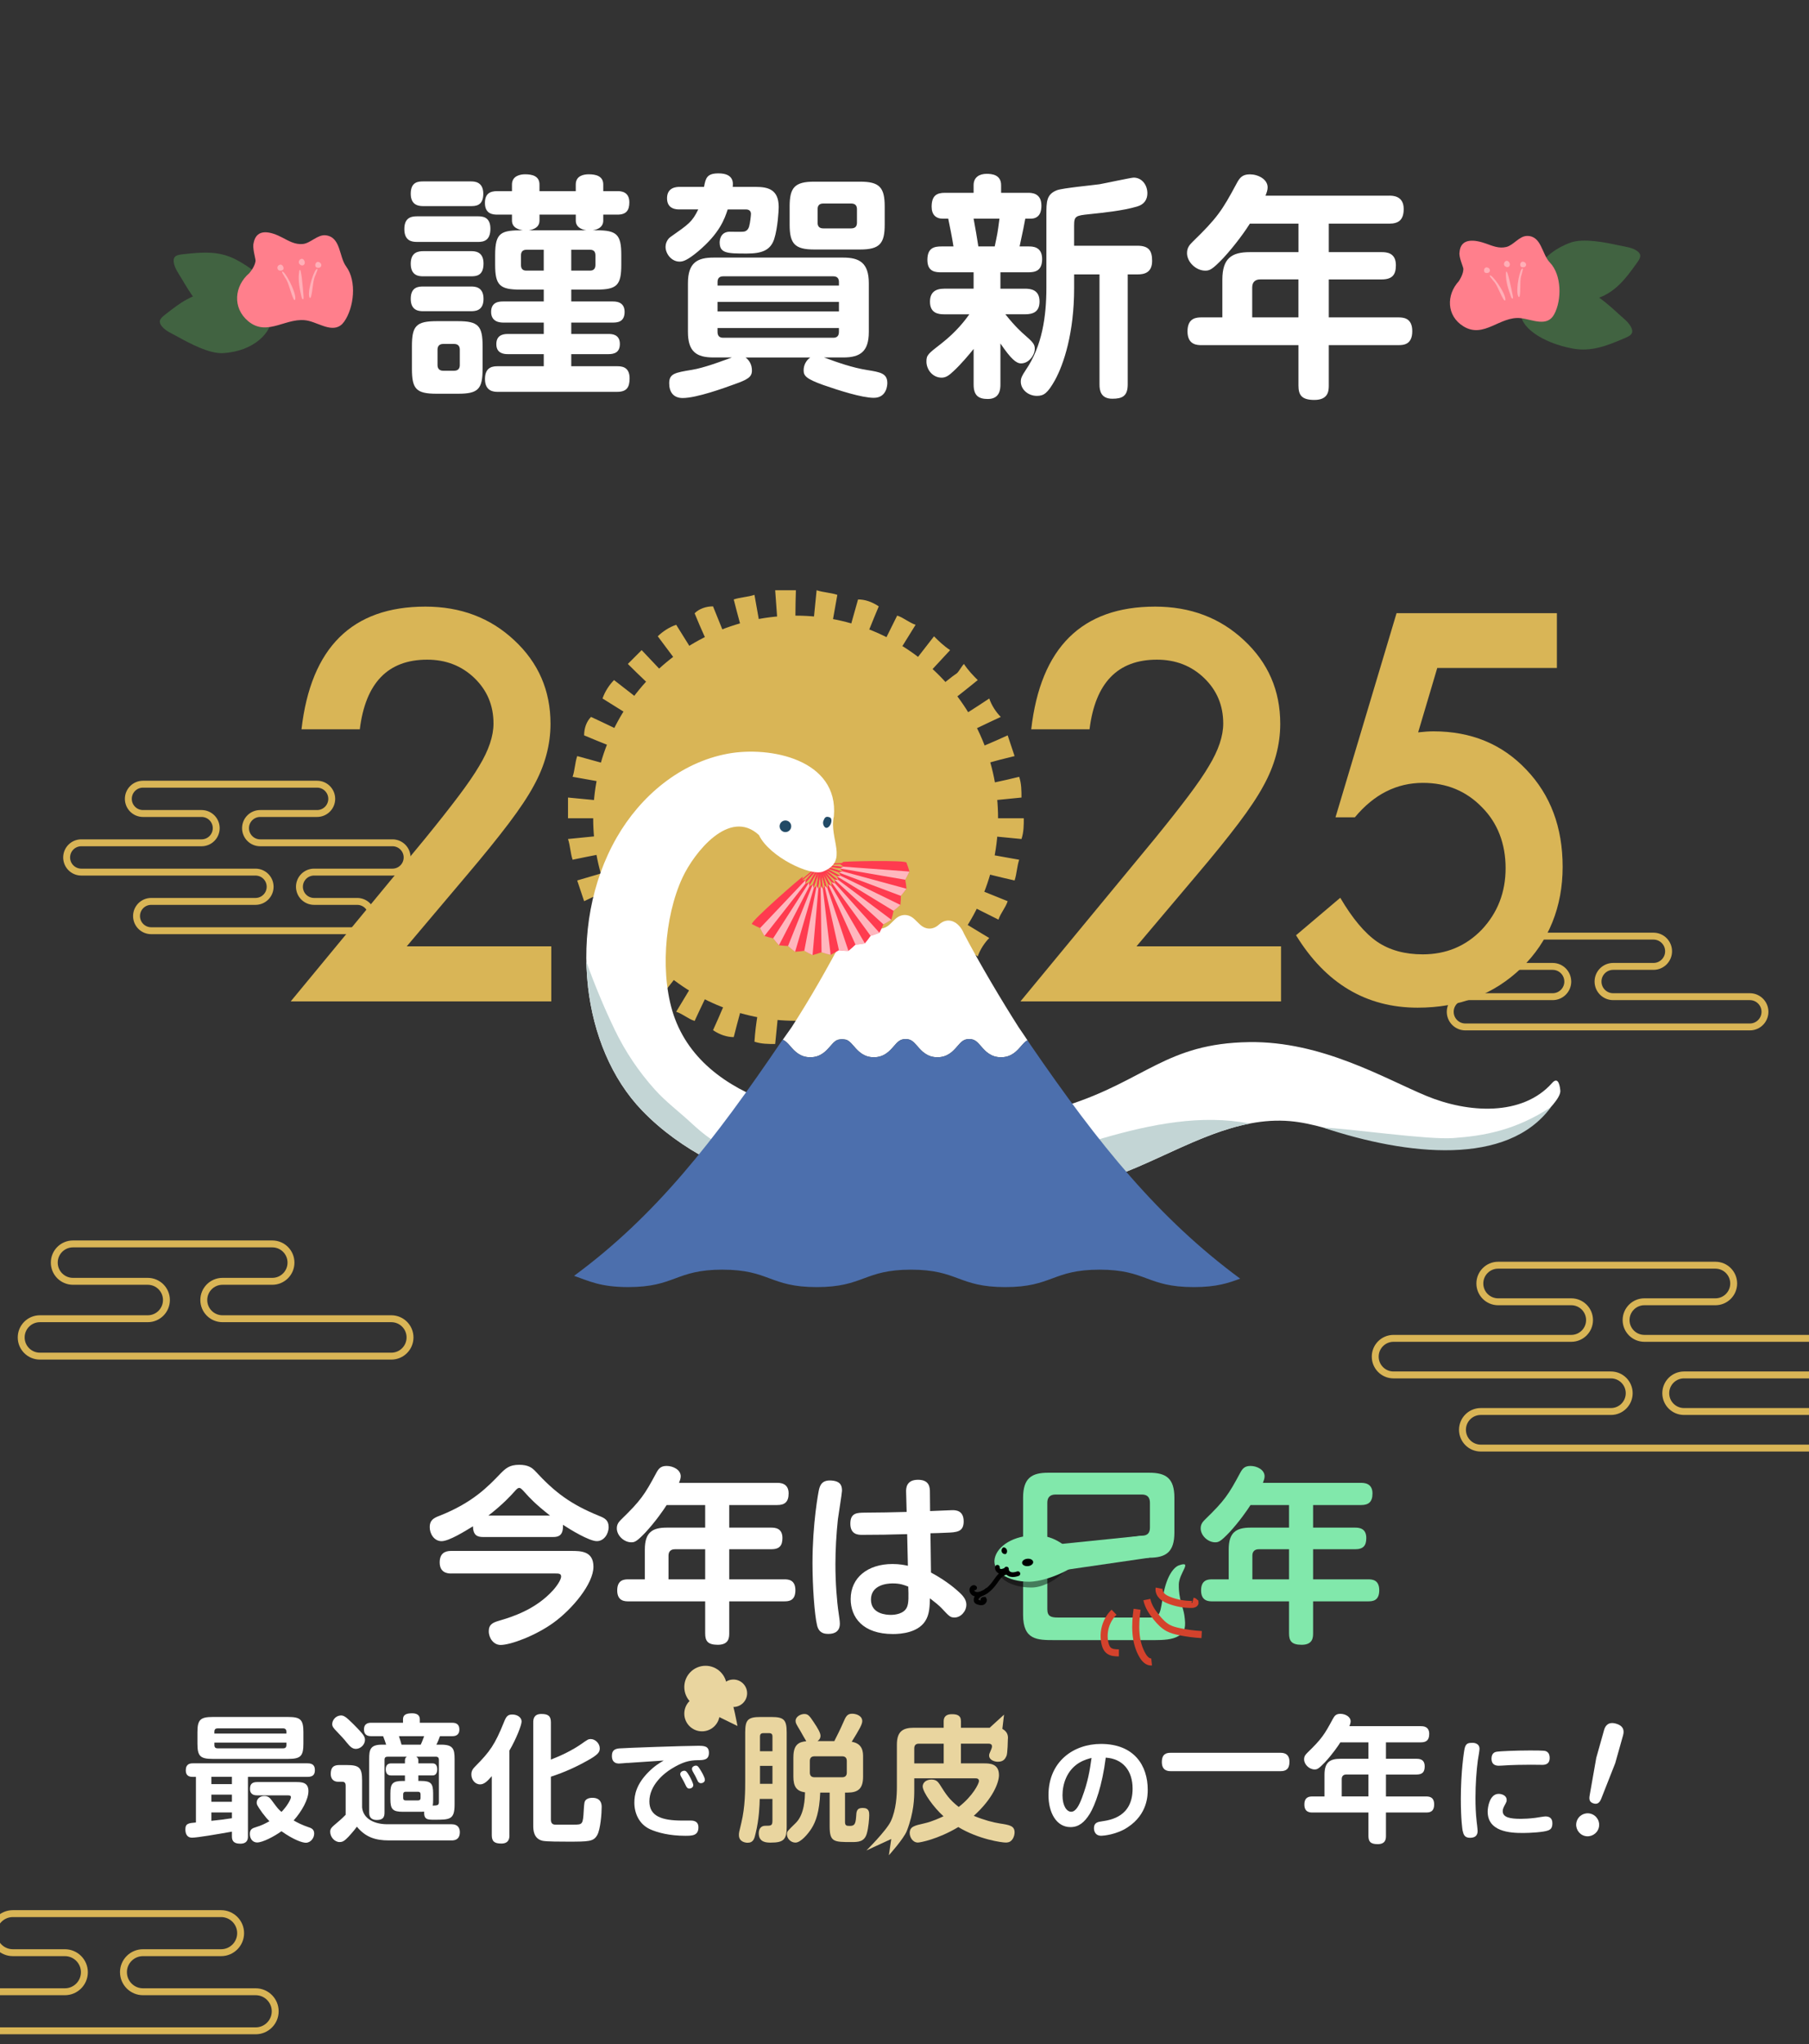 <?xml version="1.0" encoding="UTF-8"?>
<svg id="_レイヤー_1" data-name="レイヤー 1" xmlns="http://www.w3.org/2000/svg" viewBox="0 0 785.86 887.44">
  <rect x="0" y="0" width="785.86" height="887.44" fill="#333333" stroke="none"/>
  <defs>
    <style>
      .cls-1 {
        fill: #ff7f8c;
      }

      .cls-2, .cls-3 {
        stroke: #000;
        stroke-linecap: round;
        stroke-width: 2.05px;
      }

      .cls-2, .cls-3, .cls-4, .cls-5 {
        fill: none;
      }

      .cls-2, .cls-5 {
        stroke-miterlimit: 10;
      }

      .cls-6 {
        opacity: .63;
      }

      .cls-6, .cls-7 {
        fill: #fff;
      }

      .cls-3, .cls-4 {
        stroke-linejoin: round;
      }

      .cls-4 {
        stroke: #d9b556;
        stroke-width: 3px;
      }

      .cls-5 {
        stroke: #d4422c;
        stroke-width: 3.07px;
      }

      .cls-8 {
        fill: #ffafb7;
      }

      .cls-9 {
        fill: #4c6fad;
      }

      .cls-10 {
        fill: #214a66;
      }

      .cls-11 {
        fill: #81e8ab;
      }

      .cls-12 {
        opacity: .47;
      }

      .cls-13 {
        fill: #ff3b4f;
      }

      .cls-14 {
        fill: #d9b556;
      }

      .cls-15 {
        fill: #d9b556;
      }

      .cls-16 {
        fill: #c3d5d5;
      }

      .cls-17 {
        fill: #e9d59f;
      }

      .cls-18 {
        fill: #416341;
      }
    </style>
  </defs>
  <g>
    <path class="cls-7" d="M181.21,105.03c-1.96,0-5.56-.21-5.56-5.56,0-4.84,2.78-5.56,5.56-5.56h26.37c1.85,0,5.46.1,5.46,5.36s-2.99,5.77-5.46,5.77h-26.37ZM183.99,89.48c-1.54,0-5.56,0-5.56-5.36s3.5-5.36,5.56-5.36h20.5c1.44,0,5.46,0,5.46,5.36s-3.5,5.36-5.46,5.36h-20.5ZM183.99,119.96c-1.65,0-5.56,0-5.56-5.46,0-5.05,3.3-5.46,5.56-5.46h20.6c1.54,0,5.46,0,5.46,5.36s-3.19,5.56-5.46,5.56h-20.6ZM183.99,135.11c-1.65,0-5.56,0-5.56-5.36s3.61-5.36,5.56-5.36h20.6c1.54,0,5.46,0,5.46,5.36s-3.81,5.36-5.67,5.36h-20.39ZM209.64,160.13c0,8.75-1.85,10.81-10.61,10.81h-9.37c-8.86,0-10.71-2.06-10.71-10.81v-9.89c0-8.75,1.85-10.81,10.82-10.81h9.17c8.75,0,10.71,1.96,10.71,10.81v9.89ZM199.75,151.79c0-1.44-.72-2.47-2.47-2.47h-4.74c-1.54,0-2.47.82-2.47,2.47v6.7c0,1.54.82,2.47,2.47,2.47h4.74c1.85,0,2.47-1.13,2.47-2.47v-6.7ZM222.41,93.18h-6.39c-1.96,0-5.36-.31-5.36-5.05,0-4.02,2.16-5.15,5.36-5.15h6.39v-2.88c0-3.81,3.71-4.43,5.67-4.43,3.09,0,6.28.72,6.28,4.43v2.88h15.76v-2.88c0-3.91,3.6-4.43,5.67-4.43,2.99,0,6.28.72,6.28,4.43v2.88h6.18c1.34,0,5.15.1,5.15,4.84,0,3.4-1.24,5.36-5.15,5.36h-6.18v2.58c0,3.5-3.71,4.12-4.63,4.22h1.75c8.75,0,10.71,1.85,10.71,10.71v4.22c0,8.86-1.85,10.82-10.71,10.82h-11.02v5.15h17.92c1.34,0,5.25,0,5.25,4.53s-3.3,4.64-5.25,4.64h-17.92v4.94h16.17c1.44,0,4.94.1,4.94,4.33,0,3.6-2.27,4.43-4.94,4.43h-16.17v5.25h19.88c1.85,0,5.46.1,5.46,5.25,0,4.02-1.34,5.87-5.46,5.87h-51.81c-1.54,0-5.56-.1-5.56-5.56s3.71-5.56,5.56-5.56h19.98v-5.25h-15.66c-1.85,0-4.94-.41-4.94-4.33,0-3.4,2.16-4.43,4.94-4.43h15.66v-4.94h-17.51c-1.24,0-5.36-.1-5.36-4.64s3.81-4.53,5.36-4.53h17.51v-5.15h-10.3c-8.86,0-10.82-1.96-10.82-10.82v-4.22c0-9.89,2.68-10.71,12.05-10.71-1.24-.21-4.74-.82-4.74-4.22v-2.58ZM236.21,117.49v-9.06h-7.52c-1.75,0-2.37,1.03-2.37,2.47v4.12c0,1.55.62,2.47,2.37,2.47h7.52ZM234.36,95.76c0,3.09-2.78,3.91-4.63,4.22h25.03c-.82-.1-4.63-.72-4.63-4.22v-2.58h-15.76v2.58ZM248.16,117.49h8.14c1.75,0,2.37-1.03,2.37-2.47v-4.12c0-1.54-.62-2.47-2.37-2.47h-8.14v9.06Z"/>
    <path class="cls-7" d="M295.23,90.92c-1.24,0-5.46,0-5.46-4.84s4.22-4.94,5.46-4.94h10.61c.72-3.71,1.13-5.87,6.28-5.87,6.69,0,6.39,4.12,6.18,5.87h9.99c5.25,0,9.99,1.03,9.99,8.75,0,1.54-.41,9.06-1.96,13.91-1.65,4.94-5.46,6.28-11.95,6.28-8.45,0-11.74-.1-11.74-4.84,0-.31,0-4.64,4.43-4.64.93,0,4.84.1,5.56,0,.72,0,2.16-.21,2.78-2.16.52-1.75.82-5.05.82-5.56,0-1.13-.62-1.96-2.27-1.96h-7.83c-1.34,4.12-3.5,10.4-12.98,18.33-4.74,3.91-6.49,4.33-7.93,4.33-3.5,0-6.08-3.4-6.08-6.39,0-2.47,1.65-4.02,2.16-4.33,7.93-5.56,9.37-6.49,12.05-11.95h-8.14ZM323.87,155.19c1.85,1.34,2.78,3.4,2.78,5.67,0,2.78-1.75,3.91-7.62,5.97-4.22,1.54-16.38,5.97-22.45,5.97-4.02,0-5.87-2.58-5.87-6.39,0-4.22,2.47-4.63,9.99-5.87,4.94-.82,12.15-3.5,12.98-3.81,1.03-.31,3.5-1.24,4.22-1.54h-7.93c-7.52,0-11.12-2.58-11.12-11.12v-21.12c0-8.96,4.12-11.12,11.12-11.12h56.34c6.9,0,11.12,2.16,11.12,11.12v21.12c0,8.55-3.71,11.12-11.12,11.12h-8.34c5.87,2.16,12.26,4.43,18.75,5.46,5.77.93,8.75,1.44,8.75,5.67,0,.31,0,6.39-5.87,6.39-5.25,0-15.45-3.3-21.94-5.56-7.52-2.68-8.55-4.02-8.55-6.39,0-.52,0-3.5,2.88-5.56h-28.12ZM311.71,123.98h52.74v-1.55c0-1.54-.72-2.47-2.47-2.47h-47.79c-1.75,0-2.47.93-2.47,2.47v1.55ZM364.45,131.09h-52.74v4.12h52.74v-4.12ZM311.71,142.42v1.65c0,1.65.72,2.57,2.47,2.57h47.79c1.75,0,2.47-.93,2.47-2.57v-1.65h-52.74ZM384.33,97.51c0,8.24-2.16,10.81-10.71,10.81h-19.88c-8.45,0-10.71-2.47-10.71-10.81v-7.83c0-8.24,2.16-10.81,10.71-10.81h19.88c8.45,0,10.71,2.47,10.71,10.81v7.83ZM372.28,90.82c0-1.75-.93-2.47-2.58-2.47h-12.05c-1.75,0-2.47.93-2.47,2.47v5.87c0,1.55.72,2.47,2.47,2.47h12.05c1.65,0,2.58-.72,2.58-2.47v-5.87Z"/>
    <path class="cls-7" d="M446.85,106.99c1.65,0,5.87,0,5.87,5.46s-3.4,5.77-6.28,5.77h-11.84v7.11h10.71c2.57,0,6.28.52,6.28,5.56,0,4.33-2.57,5.56-6.28,5.56h-8.55c4.12,5.25,7.52,8.24,8.14,8.75,3.6,3.19,4.63,4.12,4.63,6.18,0,2.68-2.47,6.39-5.97,6.39-2.06,0-4.33-1.85-8.96-8.65v17.82c0,1.75-.1,6.28-5.46,6.28-3.91,0-6.18-1.34-6.18-6.28v-15.45c-1.96,2.47-5.56,6.69-8.55,9.48-2.16,2.06-3.5,2.99-5.36,2.99-3.81,0-6.59-3.4-6.59-7,0-2.78.62-3.3,6.49-7.83,6.59-5.15,10.3-10.09,12.15-12.67h-10.92c-2.47,0-6.18-.41-6.18-5.46,0-4.02,2.27-5.67,6.18-5.67h12.77v-7.11h-13.8c-2.47,0-6.28,0-6.28-5.36s3.09-5.87,6.18-5.87h5.15c-.51-3.5-1.75-9.58-2.27-12.05h-2.37c-2.99,0-4.84-1.75-4.84-5.15,0-4.84,2.16-6.08,5.77-6.08h12.46v-3.3c0-3.6,2.68-4.94,5.67-4.94,2.37,0,6.28.41,6.28,4.94v3.3h11.64c1.54,0,5.87,0,5.87,5.56,0,2.06-.41,5.67-4.74,5.67h-2.27c-.51,2.99-.82,4.22-2.47,12.05h3.91ZM432.12,106.99c1.13-5.36,1.24-5.67,2.06-12.05h-11.23c.93,4.84,1.34,7.62,2.06,12.05h7.11ZM489.9,119.14v47.79c0,5.05-2.37,6.18-6.7,6.18-4.94,0-5.56-3.5-5.56-6.18v-47.79h-11.02v5.97c0,19.47-4.53,33.06-8.34,39.96-3.19,5.67-4.84,6.8-7.83,6.8-3.81,0-7-2.78-7-6.18,0-1.54.52-2.58,2.16-5.05,7.11-10.4,8.96-23.18,8.96-35.84v-31.62c0-5.56,0-8.86,4.63-10.61,2.47-.93,15.55-2.16,18.44-2.58,2.37-.41,13.8-2.88,14.83-2.88,3.6,0,5.97,3.19,5.97,6.8,0,2.58-1.24,4.84-4.53,5.77-6.28,1.85-14.83,2.68-20.6,3.3-6.08.62-6.7.82-6.7,5.05v8.65h27.5c5.05,0,6.39,2.27,6.39,6.59,0,5.05-3.3,5.87-6.39,5.87h-4.22Z"/>
    <path class="cls-7" d="M603.51,84.94c1.44,0,6.28,0,6.28,5.77,0,4.63-2.06,6.39-6.28,6.39h-26.26v12.36h22.97c2.06,0,6.18.21,6.18,5.67,0,4.12-1.54,6.18-6.18,6.18h-22.97v16.48h30.08c2.16,0,6.18.1,6.18,5.97s-3.71,6.08-6.18,6.08h-30.08v17.51c0,2.37-.21,6.28-6.28,6.28-5.67,0-6.9-2.27-6.9-6.28v-17.51h-42.02c-1.85,0-6.18,0-6.18-5.97s4.02-6.08,6.18-6.08h8.96v-16.38c0-9.27,4.02-11.95,11.95-11.95h21.12v-12.36h-21.12c-1.54,2.47-6.08,9.06-11.64,15.04-4.74,4.94-5.87,5.36-7.73,5.36-4.02,0-7.93-3.71-7.93-7.62,0-2.37,1.13-3.6,2.47-4.94,10.61-10.3,12.77-13.49,19.16-25.44,1.24-2.27,2.37-3.81,5.67-3.81,3.5,0,7.72,2.06,7.72,5.67,0,1.13-.41,2.27-.93,3.6h53.77ZM564.06,137.78v-16.48h-16.58c-2.16,0-3.5,1.13-3.5,3.5v12.98h20.08Z"/>
  </g>
  <path class="cls-4" d="M72.3,564.4h0c0-4.48-3.63-8.12-8.12-8.12H31.7c-4.48,0-8.12-3.63-8.12-8.12h0c0-4.48,3.63-8.12,8.12-8.12h86.59c4.48,0,8.12,3.63,8.12,8.12h0c0,4.48-3.63,8.12-8.12,8.12h-21.64c-4.48,0-8.12,3.63-8.12,8.12h0c0,4.48,3.63,8.12,8.12,8.12h73.35c4.48,0,8.12,3.63,8.12,8.12h0c0,4.48-3.63,8.12-8.12,8.12H17.33c-4.48,0-8.12-3.63-8.12-8.12h0c0-4.48,3.63-8.12,8.12-8.12h46.85c4.48,0,8.12-3.63,8.12-8.12Z"/>
  <path class="cls-4" d="M53.63,856.23h0c0-4.68,3.8-8.48,8.48-8.48h33.94c4.68,0,8.48-3.8,8.48-8.48h0c0-4.68-3.8-8.48-8.48-8.48H5.58c-4.68,0-8.48,3.8-8.48,8.48h0c0,4.68,3.8,8.48,8.48,8.48h22.6c4.68,0,8.48,3.8,8.48,8.48h0c0,4.68-3.8,8.48-8.48,8.48H-48.45c-4.68,0-8.48,3.8-8.48,8.48h0c0,4.68,3.8,8.48,8.48,8.48H111.07c4.68,0,8.48-3.8,8.48-8.48h0c0-4.68-3.8-8.48-8.48-8.48h-48.95c-4.68,0-8.48-3.8-8.48-8.48Z"/>
  <path class="cls-4" d="M597.42,588.98h0c0-4.38,3.55-7.94,7.94-7.94h77.22c4.38,0,7.94-3.55,7.94-7.94h0c0-4.38-3.55-7.94-7.94-7.94h-31.77c-4.38,0-7.94-3.55-7.94-7.94h0c0-4.38,3.55-7.94,7.94-7.94h94.39c4.38,0,7.94,3.55,7.94,7.94h0c0,4.38-3.55,7.94-7.94,7.94h-30.86c-4.38,0-7.94,3.55-7.94,7.94h0c0,4.38,3.55,7.94,7.94,7.94h101.51c4.38,0,7.94,3.55,7.94,7.94h0c0,4.38-3.55,7.94-7.94,7.94h-84.28c-4.38,0-7.94,3.55-7.94,7.94h0c0,4.38,3.55,7.94,7.94,7.94h65.15c4.38,0,7.94,3.55,7.94,7.94h0c0,4.38-3.55,7.94-7.94,7.94h-153.46c-4.38,0-7.94-3.55-7.94-7.94h0c0-4.38,3.55-7.94,7.94-7.94h56.55c4.38,0,7.94-3.55,7.94-7.94h0c0-4.38-3.55-7.94-7.94-7.94h-94.45c-4.38,0-7.94-3.55-7.94-7.94Z"/>
  <g>
    <path class="cls-7" d="M209.87,667.29c-2.53,0-4.33-.74-4.41-4.65-3.35,2.04-10.37,6.45-13.64,6.45s-5.14-3.27-5.14-6.04c0-3.27,1.96-4.08,4.25-4.98,14.29-5.63,20.98-12.57,26.53-18.37,2.2-2.2,3.84-3.76,8.08-3.76,3.84,0,5.55,1.23,6.94,2.69,8.57,9.31,15.43,14.45,27.84,19.51,2.29.9,4.08,1.8,4.08,4.82s-2.04,6.12-5.14,6.12c-3.27,0-11.51-4.98-14.7-7.1.24,4.9-2.21,5.31-4.33,5.31h-30.37ZM195.91,683.13c-1.88,0-4.9-.57-4.9-4.82,0-3.84,2.2-4.98,4.9-4.98h52.17c4.16,0,9.72,0,9.72,6.86,0,7.43-9.23,18.45-17.39,24.33-7.67,5.55-18.53,9.63-22.94,9.63-3.02,0-5.14-2.94-5.14-5.96s1.88-3.76,4.24-4.49c5.88-1.71,16.17-4.9,23.84-13.47,2.2-2.53,3.35-4.73,3.35-5.8,0-1.31-1.14-1.31-2.53-1.31h-45.31ZM238.94,657.98c-6.53-5.14-8.74-7.59-11.02-10.12-1.63-1.8-1.88-1.88-2.37-1.88s-.82.16-2.12,1.63c-1.39,1.55-4.82,5.39-11.27,10.37h26.78Z"/>
    <path class="cls-7" d="M337.61,643.78c1.14,0,4.98,0,4.98,4.57,0,3.67-1.63,5.06-4.98,5.06h-20.82v9.8h18.21c1.63,0,4.9.16,4.9,4.49,0,3.27-1.22,4.9-4.9,4.9h-18.21v13.06h23.84c1.71,0,4.9.08,4.9,4.74s-2.94,4.82-4.9,4.82h-23.84v13.88c0,1.88-.16,4.98-4.98,4.98-4.49,0-5.47-1.8-5.47-4.98v-13.88h-33.31c-1.47,0-4.9,0-4.9-4.74s3.18-4.82,4.9-4.82h7.1v-12.98c0-7.35,3.19-9.47,9.47-9.47h16.74v-9.8h-16.74c-1.23,1.96-4.82,7.18-9.23,11.92-3.76,3.92-4.65,4.25-6.12,4.25-3.18,0-6.29-2.94-6.29-6.04,0-1.88.9-2.86,1.96-3.92,8.41-8.16,10.12-10.7,15.19-20.17.98-1.8,1.88-3.02,4.49-3.02,2.78,0,6.12,1.63,6.12,4.49,0,.9-.33,1.8-.73,2.86h42.62ZM306.34,685.66v-13.06h-13.15c-1.71,0-2.78.9-2.78,2.78v10.29h15.92Z"/>
    <path class="cls-7" d="M365.77,647.22c0,1.08-1.54,10.42-1.77,12.35-.69,6.33-1.08,13.43-1.08,19.6,0,8.02.62,15.9,1.39,21.07.16,1.16.54,3.55.54,4.63,0,3.32-2.16,4.48-4.94,4.48-1.85,0-4.09-.31-4.94-3.63-1.16-4.71-2.01-17.21-2.01-27.09,0-17.29,2.55-30.79,2.86-32.1.46-1.7,1.31-4.32,6.02-3.7,3.7.46,3.93,2.7,3.93,4.4ZM393.63,647.84c-.08-1.85.15-5.4,5.17-5.4s5.17,3.4,5.17,5.32l.08,8.26c8.33-.31,9.26-.39,9.65-.39,1.31,0,4.94,0,4.94,4.86,0,4.55-2.86,4.78-7.64,4.94-1.08.08-5.79.23-6.79.23l.23,17.05c7.33,3.93,11.34,7.72,12.58,8.87,2.08,1.93,2.78,3.55,2.78,5.09,0,2.93-2.47,5.56-5.09,5.56-1.85,0-2.24-.38-5.56-3.93-1.31-1.39-2.7-2.47-5.17-4.4-.08,3.4-.23,6.33-1.47,8.87-2.93,6.1-11.19,6.64-14.59,6.64-13.12,0-18.37-7.25-18.37-15.2,0-9.34,7.48-15.2,18.14-15.2,3.16,0,5.32.46,6.71.77l-.31-13.74c-8.49.23-11.96.31-19.52.31-1.62,0-5.17,0-5.17-4.86s3.16-4.71,6.25-4.78c8.64-.08,9.65-.08,18.21-.31l-.23-8.57ZM387.77,687.43c-2.55,0-9.41.69-9.41,7.02s6.79,6.64,8.64,6.64c1.54,0,5.71-.31,7.02-3.4.77-1.77.69-4.63.54-8.87-1.77-.69-3.47-1.39-6.79-1.39Z"/>
    <path class="cls-11" d="M512.08,687.94c.1-5.09,6.2-10.48.1-8.36-2.21.77-5.29,4.42-6.83,12.78-1.34,7.27-1.06,9.88-5.39,9.88h-40.33c-2.94,0-4.65-.41-4.65-3.59v-22.37h1.07s.02,0,.03,0h43.16c7.27,0,10.94-2.45,10.94-10.94v-15.1c0-8.57-3.76-10.86-10.94-10.86h-43.93c-7.1,0-10.86,2.29-10.86,10.86v50.87c0,10.94,6.2,10.94,13.72,10.94h43.44c3.76,0,7.77-.2,10.39-1.8,2.98-1.83,3.2-4.1,2.5-9.03-.48-3.36-2.52-7.05-2.4-13.26ZM454.97,652.43c0-2.12.98-3.59,3.59-3.59h37.48c2.45,0,3.51,1.31,3.51,3.59v10.78c0,2.12-.9,3.51-3.51,3.51l-39.97,5.36h-1.1v-19.65Z"/>
    <path class="cls-11" d="M591.25,643.78c1.14,0,4.98,0,4.98,4.57,0,3.67-1.63,5.06-4.98,5.06h-20.82v9.8h18.21c1.63,0,4.9.16,4.9,4.49,0,3.27-1.22,4.9-4.9,4.9h-18.21v13.06h23.84c1.71,0,4.9.08,4.9,4.74s-2.94,4.82-4.9,4.82h-23.84v13.88c0,1.88-.16,4.98-4.98,4.98-4.49,0-5.47-1.8-5.47-4.98v-13.88h-33.31c-1.47,0-4.9,0-4.9-4.74s3.18-4.82,4.9-4.82h7.1v-12.98c0-7.35,3.18-9.47,9.47-9.47h16.74v-9.8h-16.74c-1.23,1.96-4.82,7.18-9.23,11.92-3.76,3.92-4.65,4.25-6.12,4.25-3.18,0-6.29-2.94-6.29-6.04,0-1.88.9-2.86,1.96-3.92,8.41-8.16,10.12-10.7,15.19-20.17.98-1.8,1.88-3.02,4.49-3.02,2.78,0,6.12,1.63,6.12,4.49,0,.9-.33,1.8-.73,2.86h42.62ZM559.98,685.66v-13.06h-13.15c-1.71,0-2.78.9-2.78,2.78v10.29h15.92Z"/>
    <g>
      <path class="cls-12" d="M463.82,675.3c4.93,2.77-6.47,13.94-15.8,13.92-9.33-.02-15.98-4.53-14.85-10.07,1.13-5.54,8.34-10.08,17.67-10.06,9.33.02,7.05,2.87,12.99,6.21Z"/>
      <path class="cls-11" d="M468.58,675.11c4.93,2.77-12.29,11.61-21.62,11.59-9.33-.02-15.98-4.53-14.85-10.07,1.13-5.54,8.34-10.08,17.67-10.06,9.33.02,12.86,5.2,18.8,8.53Z"/>
      <path class="cls-11" d="M496.04,666.72l-49.97,5.11c-2.62.27-4.53,2.62-4.26,5.24h0c.27,2.62,1.37,7.24,4,6.97l53.42-7.76"/>
      <path d="M437.38,672.84c.29.78,0,1.63-.51,1.82s-1.4-.15-1.69-.93c-.29-.78.14-1.69.65-1.88.52-.19,1.26.21,1.54.98Z"/>
      <ellipse cx="446.42" cy="678.32" rx="2.42" ry="1.61" transform="translate(-64.39 47.07) rotate(-5.63)"/>
      <g>
        <path class="cls-2" d="M436.77,682.7c-2.01.46-3.25,2.4-4.44,4.09-1.66,2.35-3.81,4.57-6.6,5.25-.8.2-1.68.25-2.42-.1-.75-.35-1.3-1.2-1.11-2,.13-.52.81-.96,1.19-.58"/>
        <path class="cls-2" d="M428.87,690.38c-.74.8-1.81,1.16-2.78,1.66-.97.5-1.93,1.27-2.06,2.35-.03.31.02.66.24.88.15.15.36.22.56.29.63.21,1.31.43,1.95.24s1.13-.98.77-1.54c-.2-.02-.4.06-.54.2"/>
      </g>
      <path class="cls-3" d="M433.28,680.42c-.1.67.29,1.38.92,1.65.73.31,1.56.03,2.3-.27.3-.12.63-.29.73-.6-.13,1.06.78,2.04,1.81,2.32,1.03.28,2.13.03,3.15-.31"/>
    </g>
    <path class="cls-5" d="M503.56,689.53c-.23,1.21.33,2.47,1.2,3.35s2.01,1.42,3.16,1.87c3.14,1.23,6.51,1.85,9.88,1.8.62,0,1.47-.28,1.37-.9-.28-.28-.63-.48-1.01-.58"/>
    <path class="cls-5" d="M498.22,694.45c.58,2.91,2.3,5.45,4.17,7.75,1.45,1.78,3.06,3.5,5.09,4.59,1.5.8,3.16,1.22,4.83,1.57,3.2.67,6.45,1.1,9.71,1.28"/>
    <path class="cls-5" d="M493.97,698.66c-.96,6.86-1.11,14.3,2.48,20.22.85,1.4,2.2,2.82,3.83,2.65"/>
    <path class="cls-5" d="M483.96,699.94c-3.61,3.49-5.14,8.97-3.87,13.82.26.98.65,1.97,1.4,2.66,1.19,1.09,2.96,1.16,4.57,1.17"/>
  </g>
  <g>
    <path class="cls-7" d="M107.71,797.22c0,.89,0,3.21-3.33,3.21-3.15,0-3.63-1.55-3.63-3.21v-2.02c-6.78,1.19-15.05,2.62-17.37,2.62-2.08,0-2.85-1.67-2.85-3.57,0-2.62,1.37-2.74,4.58-3.03v-19.8h-1.37c-.95,0-3.03-.06-3.03-2.85s1.84-3.03,3.09-3.03h49.84c2.2,0,3.15.95,3.15,2.91,0,1.72-.59,2.97-3.15,2.97h-25.93v25.81ZM131.8,756.96c0,5.47-1.19,6.66-6.66,6.66h-32.71c-5.47,0-6.66-1.19-6.66-6.66v-4.88c0-5.41,1.19-6.66,6.66-6.66h32.71c5.41,0,6.66,1.13,6.66,6.66v4.88ZM100.75,771.41h-8.92v3.15h8.92v-3.15ZM100.75,779.14h-8.92v3.09h8.92v-3.09ZM91.83,790.5c3.15-.3,5.83-.65,8.92-1.13v-2.5h-8.92v3.63ZM124.42,752.62v-.83c0-.89-.48-1.43-1.43-1.43h-28.49c-.83,0-1.37.42-1.37,1.43v.83h31.28ZM124.42,756.54h-31.28v1.07c0,1.01.48,1.43,1.37,1.43h28.49c.77,0,1.43-.3,1.43-1.43v-1.07ZM111.69,779.44c-1.01,0-3.09-.18-3.09-2.74,0-1.67.48-3.03,3.09-3.03h16.71c2.56,0,5.59,0,5.59,3.93,0,3.63-2.91,8.8-6.42,12.73,1.55.95,3.93,2.08,6.24,2.86,1.31.42,2.68.89,2.68,2.85s-1.55,3.98-3.63,3.98c-1.43,0-5.11-1.13-10.59-5-3.39,2.44-8.27,4.88-10.53,4.88s-3.21-1.96-3.21-3.69c0-2.02,1.07-2.5,2.68-2.97,2.32-.71,3.69-1.37,5.83-2.56-.83-.83-1.55-1.61-3.03-3.57-2.5-3.45-2.5-3.87-2.5-4.52,0-1.49,1.25-2.86,3.33-2.86,1.61,0,2.38.77,3.21,1.9,2.68,3.63,2.85,3.81,4.22,5,2.32-2.32,4.1-5.41,4.1-6.36,0-.77-.54-.83-1.66-.83h-13.03Z"/>
    <path class="cls-7" d="M196.25,791.99c2.74,0,3.51,1.78,3.51,3.39s-.48,3.63-3.57,3.63h-27.18c-6.01,0-10.23-1.43-13.97-5.95-1.55,2.14-3.45,4.1-3.69,4.4-1.49,1.49-2.26,2.26-3.81,2.26-2.2,0-4.1-2.2-4.1-4.46,0-1.43.65-1.96,2.97-3.93,2.08-1.72,3.03-2.74,3.75-3.45v-12.55c0-.48,0-1.78-1.37-1.78h-1.84c-1.96,0-3.27-1.13-3.27-3.39,0-2.79,1.13-3.87,3.69-3.87h3.27c5.41,0,6.66,1.13,6.66,6.66v11.72c.48,5.06,5.47,7.32,10.94,7.32h28.01ZM153.31,748.33c1.37,1.37,2.74,2.74,3.98,4.22.77.95,1.25,1.66,1.25,2.79,0,2.26-2.08,3.93-3.93,3.93-1.55,0-2.56-1.01-3.93-2.68-1.25-1.61-2.5-2.91-4.04-4.52-1.96-1.96-2.32-2.62-2.32-3.57,0-1.49,1.25-3.39,3.27-3.69,1.66-.3,2.68.54,5.71,3.51ZM175.91,773.19v-2.38h-6.07c-1.84,0-2.26-1.43-2.26-2.68,0-1.61.77-2.56,2.26-2.56h6.07v-1.25c0-1.07.48-1.43.83-1.66h-8.33c-.89,0-1.37.36-1.37,1.31v22.96c0,1.9-.59,3.21-3.33,3.21-3.33,0-3.33-2.44-3.33-3.33v-23.13c0-4.04.42-6.24,5.53-6.24h1.84c-.36-1.13-.65-1.96-1.31-3.69h-5.23c-1.66,0-3.09-.6-3.09-2.91,0-2.74,2.08-2.91,3.09-2.91h13.86v-1.49c0-2.02,1.43-2.62,3.98-2.62,1.84,0,3.33.65,3.33,2.62v1.49h14.09c1.78,0,3.09.71,3.09,2.91,0,2.68-1.96,2.91-3.09,2.91h-5.35c-.18.59-1.01,2.74-1.55,3.69h2.08c5.17,0,5.83,1.84,5.83,6.24v19.69c0,6.66-2.02,6.66-8.92,6.66-2.68,0-4.52,0-4.28-3.51-.77.06-1.07.06-1.55.06h-7.67c-4.46,0-5.47-1.07-5.47-5.47v-2.5c0-4.34.95-5.41,5.47-5.41h.83ZM173.3,753.75c.36.95,1.01,3.21,1.13,3.69h8.33c.6-1.13,1.31-3.27,1.49-3.69h-10.94ZM182.69,779.02c0-.71-.3-1.13-1.07-1.13h-5.41c-.48,0-1.07.18-1.07,1.13v1.55c0,.83.42,1.07,1.07,1.07h5.41c.59,0,1.07-.24,1.07-1.07v-1.55ZM182.75,773.19c4.46,0,5.41,1.07,5.41,5.41v2.5c0,.89,0,1.9-.18,2.79,1.9-.06,2.68-.06,2.68-1.49v-18.44c0-.77-.36-1.31-1.37-1.31h-8.5c.95.53.95,1.37.95,1.66v1.25h6.24c1.55,0,1.96,1.37,1.96,2.56,0,.77-.18,2.68-1.96,2.68h-6.24v2.38h1.01Z"/>
    <path class="cls-7" d="M221.31,796.74c0,1.19-.12,3.63-3.51,3.63-3.03,0-4.16-.95-4.16-3.63v-25.63c-1.9,2.2-3.33,3.57-5.06,3.57-2.26,0-3.81-2.08-3.81-4.28,0-1.61.65-2.5,1.84-3.69,6.19-6.24,8.38-9.28,12.31-19.03.95-2.38,1.55-3.33,3.63-3.33,2.2,0,4.04,1.25,4.04,3.03,0,1.55-2.26,7.43-5.29,12.61v36.75ZM239.33,790.08c0,1.55.83,2.08,1.9,2.08h7.91c4.04,0,4.1-.06,4.46-6.36.18-2.85.24-3.75.95-4.4.89-.83,2.2-.89,2.79-.89,3.51,0,4.04,2.38,4.04,3.93,0,2.91-.53,9.69-1.9,12.19-1.61,2.91-3.57,2.91-13.08,2.91-2.38,0-8.92,0-10.65-.36-4.1-.89-4.1-5.06-4.1-6.6v-44.84c0-1.25.18-3.63,3.51-3.63,2.97,0,4.16.89,4.16,3.63v16.18c4.76-1.84,9.34-4.1,13.14-6.72,2.85-2.02,3.15-2.2,4.16-2.2,2.02,0,3.93,1.96,3.93,4.04,0,1.61-.65,2.74-5.53,5.41-7.32,4.1-12.73,5.89-15.7,6.9v18.73Z"/>
    <path class="cls-7" d="M272.58,765.34c-.57.05-3.09.29-3.62.29-2.76,0-3.14-1.95-3.14-3.28,0-2.04.81-3.04,3.09-3.28,2.47-.24,29.07-1.14,34.16-1.14,2.71,0,4.9,0,4.9,3.05s-2.19,3.19-4.8,3.19c-3.81.05-6.71.81-11.51,3.76-3.28,2-9.56,7.14-9.56,14.13,0,6.52,5.52,8.33,14.32,8.33,3.81,0,4.23-.05,4.95.14,1.57.38,2.04,1.52,2.04,2.81,0,3.66-2.85,3.66-5.76,3.66-6.76,0-12.04-1.38-15.27-2.85-4.76-2.19-6.8-6.95-6.8-11.51,0-3.47.86-7.99,6.09-13.27,2.71-2.71,4.62-3.85,6.66-5.04-5.23.33-10.51.67-15.75,1.05ZM295.75,771.1c-.14-.29-.24-.62-.24-.91,0-.9,1.05-1.43,1.71-1.43.76,0,1.14.38,2.19,2.14.57.95,1.76,3.33,1.76,4.09,0,1.19-1.24,1.52-1.81,1.52s-1-.48-1.28-1c-.33-.62-.76-1.57-1.09-2.19-.19-.33-1.05-1.9-1.24-2.24ZM300.84,768.86c-.19-.38-.24-.67-.24-.95,0-.86,1-1.38,1.67-1.38.86,0,1.19.57,2.09,2.04.33.52,1.85,3,1.85,4.14,0,1-1,1.47-1.76,1.47-.62,0-1.1-.52-1.24-.76-.19-.38-1-2.05-1.14-2.33-.19-.38-1.09-1.9-1.24-2.24Z"/>
    <path class="cls-17" d="M330.04,780.99c-.06,2.74-.24,8.62-1.78,14.93-.53,2.32-.95,4.1-3.51,4.1-.77,0-3.75-.3-3.75-3.33,0-.95,0-1.07,1.07-5.41,1.66-6.9,1.66-14.27,1.66-18.14v-20.99c0-5.47,1.13-6.72,6.66-6.72h4.7c5.47,0,6.66,1.19,6.66,6.72v41.09c0,5.41-1.37,6.72-6.9,6.72-1.72,0-5.23,0-5.23-4.04,0-1.96,1.01-3.27,2.79-3.27,2.56,0,3.15,0,3.15-2.26v-9.4h-5.53ZM330.16,760.29h5.41v-6.42c0-.83-.3-1.43-1.43-1.43h-2.56c-1.13,0-1.43.65-1.43,1.43v6.42ZM335.57,766.65h-5.41v7.79h5.41v-7.79ZM344.67,762.79c0-5.41,2.38-6.54,5.59-6.84-.42-.6-2.14-3.75-2.56-4.46-1.9-3.15-2.08-3.45-2.08-4.4,0-1.84,2.2-2.97,3.81-2.97s2.26.83,4.04,3.51c1.96,2.91,2.97,4.76,2.97,5.95,0,1.37-.89,2.02-1.31,2.32h7.31c1.37-2.68,2.62-5.17,3.99-8.33,1.01-2.38,1.66-3.57,3.75-3.57,1.78,0,4.4.89,4.4,3.21,0,1.43-1.31,3.69-4.58,8.98,4.94.77,4.94,4.7,4.94,6.54v8.62c0,5.29-2.26,6.9-6.84,6.9h-1.01v12.73c0,1.55.6,1.73,1.96,1.73,1.9,0,2.62-.42,2.86-3.87.12-2.44.24-3.93,2.85-3.93,2.85,0,2.85,1.84,2.85,3.21,0,1.19-.3,5.41-1.07,7.97-1.07,3.63-3.86,3.63-6.66,3.63-7.55,0-9.46,0-9.46-6.72v-14.75h-4.1c-.36,8.44-1.9,12.55-3.75,15.52-1.49,2.38-4.7,6.19-7.02,6.19-2.02,0-3.69-1.78-3.69-3.57,0-.12,0-.83.3-1.31.24-.42,2.38-2.56,3.63-3.75,3.75-3.75,3.87-10.94,3.93-13.2-3.75-.48-5.06-2.62-5.06-6.78v-8.56ZM367.86,764.51c0-1.31-.65-2.02-2.02-2.02h-12.01c-1.37,0-2.02.71-2.02,2.02v5.06c0,1.37.71,2.02,2.02,2.02h12.01c1.31,0,2.02-.65,2.02-2.02v-5.06Z"/>
    <path class="cls-17" d="M397.17,772.06v5.11c0,3.51-.12,9.63-3.21,17.66-1.37,3.51-7.82,10.62-7.82,10.62l1.04-7.06-10.8,4.98s8.65-8.54,10.62-12.71c2.32-4.99,2.62-11.24,2.62-14.93v-18.26c0-5.77,2.56-7.37,7.37-7.37h12.96v-2.86c0-2.08,1.31-3.03,3.51-3.03s3.99.42,3.99,3.03v2.86h12.47s6.25-5.69,6.25-5.69l-.73,6.18c1.95,1.06,2.65,2.64,2.39,4.62,0,0-.09,6.01-.58,7.09-.53,1.13-1.19,2.56-3.75,2.56-1.43,0-3.81-.71-3.81-2.74,0-.59.12-.77.83-2.44.18-.42.42-1.07.42-1.49,0-1.19-1.13-1.19-1.72-1.19h-11.78v8.56h9.99c2.38,0,6.54,0,6.54,5.11,0,3.15-2.56,10.11-10.94,17.66,4.46,1.84,8.33,2.86,11.36,3.33,4.22.65,6.36,1.01,6.36,3.87,0,.83-.24,2.08-1.01,3.09-.95,1.31-2.2,1.31-2.86,1.31-1.66,0-11.72-1.37-20.58-6.72-8.92,5.35-16.65,6.72-17.54,6.72-2.32,0-3.57-2.38-3.57-4.1,0-2.86,2.14-3.27,6.3-4.22,3.51-.77,7.25-2.56,8.38-3.09-4.16-3.69-9.04-10.47-9.04-12.96,0-1.43,1.25-2.97,3.81-2.97,2.2,0,2.91,1.13,3.57,2.08,2.79,4.4,4.1,6.54,8.27,9.81,6.24-4.82,8.8-10.23,8.8-11.24,0-1.19-1.13-1.19-1.61-1.19h-26.52ZM409.95,757.02h-10.82c-1.31,0-1.96.71-1.96,2.02v6.54h12.79v-8.56Z"/>
    <path class="cls-7" d="M473.41,787.47c-2.33,3.76-4.85,5.76-8.37,5.76-6.18,0-9.56-6.33-9.56-13.89,0-14.51,10.8-22.22,22.79-22.22,14.51,0,20.32,9.47,20.32,19.84,0,2.38,0,10.61-8.66,16.32-4.9,3.28-10.75,3.71-11.51,3.71-3.14,0-3.19-2.9-3.19-3.28,0-2.47,1.76-2.76,3.52-3,3.81-.57,13.27-2.05,13.27-14.18,0-7.8-4.23-12.99-11.66-13.46-1.57,12.37-4.61,20.55-6.95,24.41ZM468.75,765.34c-5.47,3.38-7.18,9.42-7.18,14.08s1.86,7.14,3.76,7.14c2,0,3.43-2.66,4.71-6.09,2.62-6.95,3.43-12.08,4.14-17.27-1.09.29-3.14.76-5.42,2.14Z"/>
    <path class="cls-7" d="M556.35,760.97c1.78,0,3.81.65,3.81,3.93s-1.73,4.04-3.81,4.04h-47.81c-1.43,0-3.81-.36-3.81-3.93s1.96-4.04,3.81-4.04h47.81Z"/>
    <path class="cls-7" d="M617.25,749.41c.83,0,3.63,0,3.63,3.33,0,2.68-1.19,3.69-3.63,3.69h-15.17v7.14h13.26c1.19,0,3.57.12,3.57,3.27,0,2.38-.89,3.57-3.57,3.57h-13.26v9.52h17.37c1.25,0,3.57.06,3.57,3.45s-2.14,3.51-3.57,3.51h-17.37v10.11c0,1.37-.12,3.63-3.63,3.63-3.27,0-3.98-1.31-3.98-3.63v-10.11h-24.26c-1.07,0-3.57,0-3.57-3.45s2.32-3.51,3.57-3.51h5.17v-9.46c0-5.35,2.32-6.9,6.9-6.9h12.19v-7.14h-12.19c-.89,1.43-3.51,5.23-6.72,8.68-2.74,2.85-3.39,3.09-4.46,3.09-2.32,0-4.58-2.14-4.58-4.4,0-1.37.65-2.08,1.43-2.86,6.13-5.95,7.37-7.79,11.06-14.69.71-1.31,1.37-2.2,3.27-2.2,2.02,0,4.46,1.19,4.46,3.27,0,.65-.24,1.31-.53,2.08h31.04ZM594.47,779.91v-9.52h-9.58c-1.25,0-2.02.65-2.02,2.02v7.49h11.6Z"/>
    <path class="cls-7" d="M642.73,759.24c0,.81-.62,4.2-.72,4.91-.57,4.25-1.05,10.26-1.05,16.46,0,3.43.14,6.82.52,10.16.1.81.43,3.43.43,4.05,0,1.1-.24,3.05-3.34,3.05-2.34,0-2.81-1.43-3.2-3.15-.05-.38-.76-4.39-.76-13.88,0-11.49,1.34-20.46,1.67-21.85.57-2.34,1.81-2.34,3.58-2.34.29,0,2.86.1,2.86,2.58ZM672.5,794.68c-1.86.76-7.92,1.1-10.68,1.1-6.15.05-15.55-.67-15.55-9.3,0-1.76.81-7.68,4.77-7.68,1.53,0,3.48.81,3.48,2.58,0,.72-.05.91-.95,2.53-.57,1.05-.76,1.77-.76,2.39,0,2.81,3.39,3.34,7.92,3.34,1.29,0,3.72-.1,6.3-.43.67-.1,3.72-.62,4.34-.62,1.72,0,3.01.76,3.01,2.96s-.86,2.72-1.86,3.15ZM669.87,766.2c-.76,0-4.1-.05-4.77-.05-2.67,0-8.39.05-12.73.38-.29,0-.95.05-1.29.05-1.81,0-3.15-.81-3.15-3.05,0-2.67,1.76-2.96,2.43-3.05,1.15-.19,7.92-.52,14.31-.52s6.68.14,7.25.48c1,.57,1.29,1.67,1.29,2.72,0,2.77-1.91,3.05-3.34,3.05Z"/>
    <path class="cls-7" d="M694.51,793.59c-.74,2.63-3.53,4.19-6.16,3.45-2.63-.74-4.2-3.53-3.45-6.16.76-2.69,3.53-4.2,6.16-3.45,2.63.74,4.21,3.47,3.45,6.16ZM695.64,780.81c-.62,1.56-1.49,2.67-3.27,2.17s-2.15-1.59-1.79-3.53l2.87-16.31,3.4-12.08c.56-2,1.96-3.65,5.16-2.75,2.92.82,3.78,2.61,3.08,5.07l-3.4,12.08-6.05,15.35Z"/>
    <g>
      <circle class="cls-17" cx="306.5" cy="732.42" r="9.23"/>
      <circle class="cls-17" cx="304.96" cy="743.96" r="7.69"/>
      <circle class="cls-17" cx="318.6" cy="735.12" r="5.96"/>
      <circle class="cls-17" cx="312.26" cy="736.47" r="5.96"/>
      <path class="cls-17" d="M317.29,737.32c1.15,1.34,3.08,12.01,3.08,12.01l-12.63-6.16,9.55-5.85Z"/>
    </g>
  </g>
  <path class="cls-4" d="M681.06,426.13h0c0-3.63-2.94-6.57-6.57-6.57h-26.29c-3.63,0-6.57-2.94-6.57-6.57h0c0-3.63,2.94-6.57,6.57-6.57h70.09c3.63,0,6.57,2.94,6.57,6.57h0c0,3.63-2.94,6.57-6.57,6.57h-17.51c-3.63,0-6.57,2.94-6.57,6.57h0c0,3.63,2.94,6.57,6.57,6.57h59.38c3.63,0,6.57,2.94,6.57,6.57h0c0,3.63-2.94,6.57-6.57,6.57h-123.58c-3.63,0-6.57-2.94-6.57-6.57h0c0-3.63,2.94-6.57,6.57-6.57h37.92c3.63,0,6.57-2.94,6.57-6.57Z"/>
  <g>
    <path class="cls-15" d="M493.73,410.84h62.77v23.91h-113.2l58.51-70.85c5.75-7.06,10.57-13.17,14.46-18.34,3.89-5.17,6.86-9.5,8.9-12.99,4.15-6.84,6.22-12.99,6.22-18.45,0-7.86-2.77-14.45-8.3-19.76-5.53-5.31-12.37-7.97-20.52-7.97-17.03,0-26.78,10.08-29.26,30.24h-25.33c4.07-35.51,22.01-53.27,53.82-53.27,15.35,0,28.24,4.88,38.64,14.63,10.48,9.75,15.72,21.83,15.72,36.24,0,9.17-2.44,18.16-7.31,26.96-2.48,4.58-6.1,10.03-10.86,16.32-4.77,6.3-10.79,13.74-18.07,22.32l-26.2,31Z"/>
    <path class="cls-15" d="M676.33,290h-51.96l-8.3,27.95c1.24-.14,2.42-.25,3.55-.33,1.13-.07,2.16-.11,3.11-.11,16.38,0,29.8,5.53,40.28,16.59,10.55,10.99,15.83,25.07,15.83,42.25s-5.97,32.39-17.9,43.88c-11.94,11.5-26.96,17.25-45.08,17.25-22.34,0-39.95-10.48-52.84-31.44l19.21-16.27c5.31,9.02,10.66,15.39,16.05,19.1,5.38,3.64,11.97,5.46,19.76,5.46,10.19,0,18.74-3.56,25.65-10.7,6.91-7.35,10.37-16.27,10.37-26.74s-3.42-19.58-10.26-26.42c-6.84-7.06-15.39-10.59-25.65-10.59-11.43,0-21.29,4.99-29.58,14.96h-8.41l26.53-88.64h69.65v23.8Z"/>
    <path class="cls-15" d="M345.75,454.25v-87c5,29,5,58,9,87h-9ZM336.75,453.25c-3,0-6,0-9-1,1-16,6-31,8-47,3-13,4-26,9-38-3,29-5,57-8,86h0ZM363.75,452.25c-6-28-10-57-16-85,5,5,4,12,6,18,7,22,13,43,19,65-3,1-6,1-9,2h0ZM318.75,450.25c-3,0-6-1-9-3,12-26,20-54,32-80-6,28-16,55-23,83h0ZM381.75,447.25c-3-6-5-12-7-18-2-4-4-9-6-13-1-2,0-3-1-5-5-10-8-21-12-31-2-4-4-9-6-13l1-1c14,26,26,52,39,78-2,2-5,3-8,3h0ZM301.75,443.25c-3-1-5-3-8-4,15-25,30-49,46-73-12,26-26,51-38,77h0ZM397.75,439.25c-16-24-29-48-46-73l1-1c18,23,36,45,52,69-2,2-4,4-7,5h0ZM285.75,434.25c-2-2-6-4-6-6-1-3,3-5,6-7,3-4,6-7,9-11,1-1,3-2,4-3,3-4,6-7,9-11,1-1,3-2,4-3,8-11,17-19,26-29,0,2-1,4-2,5-18,22-33,44-50,65h0ZM411.75,428.25c-19-22-38-42-58-64l1-1c21,20,43,39,64,59-2,2-4,4-7,6h0ZM272.75,422.25c-2-3-4-5-6-7,23-18,45-35,69-53l1,1c-21,20-43,39-64,59h0ZM424.75,415.25c-12-8-22-18-35-27-12-8-24-16-34-27,25,16,49,31,74,46-2,2-4,5-5,8h0ZM261.75,407.25c-2-2-4-5-5-8l78-39c-1,5-5,4-8,6-22,16-43,27-65,41h0ZM433.75,399.25c-24-12-48-24-73-36-2-1-4-1-4-4,27,11,54,21,81,32-1,3-3,5-4,8h0ZM253.75,391.25l-3-9,51-15c11-3,22-5,32-9-3,4-9,5-13,7-6,2-12,5-18,7-2,1-3,0-5,1-10,4-20,9-31,12-4,2-9,4-13,6h0ZM440.75,382.25c-27-6-52-15-79-22-2-1-4,0-4-3,28,6,57,11,85,16-1,3-1,6-2,9h0ZM248.75,373.25c-1-3-1-6-2-9,29-3,58-5,87-8-28,8-57,11-85,17h0ZM443.75,364.25c-21-2-41-4-62-6-6,0-13-1-19-1-2,0-5,2-5-2h87c0,3,0,6-1,9h0ZM333.75,355.25h-87v-9l63,6c6,0,13,1,19,1,2,0,5-2,5,2h0ZM357.75,354.25c28-8,57-10,85-17,1,3,1,6,1,9-29,3-57,5-86,8h0ZM333.75,353.25c-28-6-57-11-85-16,1-3,1-6,2-9,26,7,51,15,78,22,2,1,5-1,5,3h0ZM357.75,352.25l-1-1c27-12,55-20,81-32l3,9c-17,4-34,10-51,15-5,1-9,2-14,3-1,1-3,2-4,2-3,1-7,1-10,2-1,1-3,1-4,2h0ZM333.75,351.25c-26-12-54-21-80-32,0-3,1-6,3-8,26,12,51,26,78,38,0,1-1,1-1,2h0ZM356.75,349.25h-1c24-16,50-30,74-46,1,3,3,6,5,8-26,12-51,26-78,38h0ZM334.75,348.25c-25-15-49-30-73-45,1-3,3-6,5-8,23,18,46,35,69,53h-1ZM355.75,348.25l-1-1c10-9,19-18,29-26,8-8,16-15,24-23,3-2,5-4,8-6,1-1,2-3,3-4,2,3,4,5,6,7-22,18-47,35-69,53h0ZM336.75,347.25c-21-21-43-38-64-59l6-6c20,21,39,42,59,64l-1,1h0ZM353.75,346.25l-1-1c19-24,35-46,53-69,2,2,4,4,7,6-13,14-26,28-39,43-5,4-8,9-13,14-3,2-5,4-7,7h0ZM337.75,345.25c-17-24-35-46-52-69,2-2,5-4,8-5,15,24,30,48,45,73l-1,1h0ZM351.75,344.25h-1c14-25,26-51,39-77,3,1,5,3,8,4-15,24-30,49-46,73h0ZM339.75,344.25c-12-27-27-51-38-78,2-2,5-3,8-3,11,27,21,53,31,80l-1,1h0ZM349.75,343.25h-1c9-27,16-55,24-83,3,0,6,1,9,3-11,26-20,54-32,80h0ZM341.75,343.25c-6-28-16-55-23-83,3-1,6-1,9-2,5,28,10,57,16,85h-2ZM347.75,343.25h-1c3-29,5-58,8-87,3,1,6,1,9,2-5,28-10,57-16,85h0ZM344.75,343.25c-3-29-6-58-8-87h9c-1,29,2,58-1,87h0Z"/>
    <path class="cls-15" d="M345.63,267.28c-48.57,0-87.94,39.38-87.94,87.95s39.37,87.94,87.94,87.94,87.95-39.37,87.95-87.94-39.38-87.95-87.95-87.95Z"/>
    <path class="cls-7" d="M343.31,454.2c1.87,2.14,4.19,4.8,8.69,4.8s6.82-2.66,8.69-4.8c1.63-1.87,2.71-3.1,5.11-3.1s3.48,1.23,5.12,3.1c1.87,2.14,4.19,4.8,8.69,4.8s6.82-2.66,8.69-4.8c1.63-1.87,2.71-3.1,5.11-3.1s3.48,1.23,5.12,3.1c1.87,2.14,4.19,4.8,8.69,4.8s6.83-2.66,8.69-4.8c1.63-1.87,2.71-3.1,5.12-3.1s3.48,1.23,5.12,3.1c1.87,2.14,4.19,4.8,8.7,4.8s6.83-2.66,8.7-4.8c.98-1.12,1.77-2.01,2.76-2.55.39.57.78,1.13,1.17,1.7-1.67-2.55-3.32-4.98-4.94-7.33-7.73-12.13-16.92-27.62-23.58-40.29-.03-.06-.07-.12-.1-.18-2.34-5.74-7.18-7.62-10.96-4.15h0c-2.6,2.38-5.83,2.32-8.39-.15l-2.18-2.11c-2.62-2.53-5.93-2.53-8.55,0l-2.18,2.11c-2.56,2.47-5.79,2.53-8.39.15h0c-3.78-3.47-8.63-1.59-10.96,4.15-.03.06-.07.12-.1.18-7.5,14.26-15.35,28.08-23.32,40.33-1.26,1.79-2.53,3.58-3.79,5.36,1.25.48,2.14,1.47,3.29,2.78Z"/>
    <g>
      <path class="cls-13" d="M378.95,373.98l-22.66,1.17c-.12,0-.21.12-.2.25.01.13.12.23.25.23l22.66-1.17c.12,0,.21-.12.2-.25-.01-.14-.12-.24-.24-.23"/>
      <path class="cls-13" d="M392.19,379.62l-36.45-4.53c-.19-.02-.37.12-.39.31-.03.2.11.37.31.4l36.45,4.53c.2.03.37-.11.4-.31.02-.2-.11-.37-.31-.4"/>
      <path class="cls-13" d="M392.2,379.57l-36.45-4.49c-.19-.02-.37.12-.39.31-.02.2.11.37.31.4l36.45,4.49c.19.03.37-.11.4-.31.02-.2-.11-.37-.31-.4"/>
      <path class="cls-13" d="M390.73,386.49l-35.38-11.49c-.19-.06-.38.04-.45.23-.06.18.04.38.23.44l35.38,11.48c.19.06.39-.04.45-.22.06-.19-.04-.39-.23-.45"/>
      <path class="cls-13" d="M390.74,386.44l-35.39-11.44c-.19-.06-.38.04-.45.23-.06.19.04.39.23.44l35.39,11.44c.19.06.39-.04.45-.23.06-.19-.04-.38-.23-.45"/>
      <path class="cls-13" d="M388.02,392.92l-32.56-17.86c-.17-.1-.39-.03-.48.14-.09.17-.03.38.14.48l32.56,17.86c.17.09.39.03.48-.14.09-.17.03-.39-.14-.48"/>
      <path class="cls-13" d="M388.04,392.88l-32.59-17.82c-.17-.09-.38-.03-.48.14-.09.17-.03.38.14.48l32.59,17.82c.17.09.39.03.48-.14.09-.17.03-.39-.14-.48"/>
      <path class="cls-13" d="M384.12,398.78l-28.19-23.39c-.15-.12-.37-.1-.5.05-.12.15-.1.37.05.5l28.19,23.39c.15.13.38.11.5-.05.13-.15.11-.37-.05-.5"/>
      <path class="cls-13" d="M384.15,398.75l-28.22-23.36c-.15-.12-.37-.1-.5.05-.12.15-.1.37.05.5l28.22,23.36c.15.12.37.1.5-.05.12-.15.1-.37-.05-.5"/>
      <path class="cls-13" d="M379.07,403.87l-22.63-27.98c-.12-.15-.35-.18-.5-.05-.15.12-.17.35-.05.5l22.64,27.98c.12.15.35.17.5.05.15-.12.17-.34.05-.5"/>
      <path class="cls-13" d="M379.11,403.84l-22.67-27.95c-.12-.15-.35-.17-.5-.05-.15.12-.18.35-.05.5l22.68,27.95c.12.15.34.17.5.05.15-.12.17-.35.05-.5"/>
      <path class="cls-13" d="M373.01,407.92l-16.33-31.67c-.09-.18-.3-.24-.48-.15-.17.09-.24.3-.15.48l16.33,31.67c.09.17.3.24.48.15.17-.09.24-.3.15-.48"/>
      <path class="cls-13" d="M373.05,407.89l-16.37-31.65c-.09-.17-.3-.24-.47-.15-.17.09-.24.3-.15.48l16.38,31.65c.09.17.3.24.48.15.17-.09.24-.3.15-.48"/>
      <path class="cls-13" d="M366.23,410.65l-9.53-34.32c-.05-.19-.25-.3-.44-.25-.19.05-.3.25-.25.43l9.53,34.32c.05.19.25.3.44.25.19-.05.3-.25.25-.43"/>
      <path class="cls-13" d="M366.27,410.64l-9.57-34.31c-.05-.19-.25-.3-.44-.25-.19.05-.3.25-.25.44l9.57,34.31c.05.19.25.3.44.25.19-.05.3-.25.25-.43"/>
      <path class="cls-13" d="M359,411.94l-2.28-35.55c-.01-.19-.18-.34-.37-.33-.2.01-.34.18-.33.38l2.28,35.54c.01.2.18.34.37.33.2-.01.34-.18.33-.38"/>
      <path class="cls-13" d="M359.05,411.94l-2.33-35.54c-.02-.2-.18-.34-.38-.33-.2.01-.34.18-.33.38l2.33,35.54c.01.2.18.34.38.33.19-.01.34-.18.33-.37"/>
      <path class="cls-13" d="M351.73,411.74l5.01-35.77c.03-.2-.11-.37-.3-.4-.19-.03-.37.11-.4.3l-5.01,35.78c-.03.19.11.37.3.4.19.03.37-.11.4-.3"/>
      <path class="cls-13" d="M351.78,411.75l4.96-35.78c.03-.19-.11-.37-.3-.4-.19-.03-.37.11-.4.3l-4.96,35.78c-.03.19.11.37.3.4.19.03.37-.11.4-.3"/>
      <path class="cls-13" d="M344.78,410.13l12.1-34.7c.07-.18-.03-.39-.22-.45-.18-.07-.39.03-.45.22l-12.1,34.7c-.06.19.03.39.22.45.18.07.39-.03.45-.22"/>
      <path class="cls-13" d="M344.82,410.14l12.05-34.71c.06-.18-.03-.39-.22-.45-.18-.06-.38.04-.45.22l-12.05,34.72c-.07.18.03.39.22.45.18.06.39-.03.45-.22"/>
      <path class="cls-13" d="M338.37,407.26l18.65-32.16c.1-.17.04-.39-.13-.48-.17-.1-.38-.04-.48.13l-18.65,32.16c-.1.17-.04.38.13.48.17.1.39.04.48-.13"/>
      <path class="cls-13" d="M338.41,407.28l18.61-32.18c.1-.17.04-.39-.13-.48-.17-.1-.38-.04-.48.13l-18.61,32.18c-.1.17-.04.38.13.48.17.1.39.04.48-.13"/>
      <path class="cls-13" d="M332.65,403.26l24.36-28.17c.13-.15.11-.37-.04-.5-.15-.13-.37-.11-.5.04l-24.37,28.17c-.13.15-.11.37.04.5.15.13.37.11.5-.03"/>
      <path class="cls-13" d="M332.68,403.29l24.33-28.2c.13-.15.11-.37-.03-.5-.15-.13-.37-.11-.5.04l-24.33,28.2c-.13.15-.11.37.04.5.15.13.37.11.5-.04"/>
      <path class="cls-13" d="M338.29,390.91l18.84-15.95c.1-.08.11-.24.03-.36-.08-.11-.23-.14-.33-.05l-18.84,15.95c-.1.08-.11.24-.03.36.09.12.23.14.33.05"/>
      <path class="cls-13" d="M326.63,401.17c1.17.65,2.36,1.22,3.55,1.72.56,1.16,1.19,2.31,1.89,3.45,1.26.41,2.53.75,3.8,1.01.77,1.04,1.6,2.06,2.51,3.04,1.33.16,2.65.27,3.95.3.96.88,1.99,1.72,3.08,2.52,1.35-.08,2.68-.23,3.99-.45,1.14.68,2.33,1.32,3.59,1.89,1.34-.35,2.64-.75,3.9-1.23,1.27.44,2.6.82,3.96,1.12,1.26-.61,2.46-1.28,3.6-2,.67.08,1.35.15,2.03.2.34.02.69.04,1.03.06.17,0,.34.01.52.02h.26s.13,0,.13,0h.07s.08,0,.08,0l.13-.09.07-.05.02-.03.04-.06.02-.03h0s0,0,0,0h0s0,0,0,0l.07-.03h.01s.03-.03.03-.03c.13-.11.27-.22.4-.33.26-.22.53-.44.79-.67.52-.45,1.02-.91,1.5-1.38,1.35-.11,2.71-.29,4.07-.56.9-1.06,1.73-2.15,2.48-3.26,1.29-.37,2.57-.82,3.84-1.35.66-1.21,1.23-2.42,1.73-3.65,1.17-.6,2.32-1.28,3.45-2.02.39-1.29.71-2.57.95-3.85,1.02-.8,2.02-1.66,2.98-2.58.14-1.33.2-2.64.2-3.93.85-.97,1.67-2,2.44-3.09-.11-1.33-.29-2.64-.54-3.92.66-1.12,1.27-2.31,1.82-3.55-.36-1.31-.79-2.58-1.28-3.82.43-1.26-28.01-.58-27.51-.32-.41.38-.85.73-1.3,1.03.47.28.92.61,1.35.98-.48.31-.97.56-1.48.79.4.38.78.79,1.13,1.24-.53.22-1.07.39-1.61.51.32.45.62.93.87,1.45-.56.11-1.12.18-1.67.2.24.5.43,1.02.59,1.57-.57,0-1.13-.05-1.67-.14.14.52.24,1.07.3,1.64-.55-.12-1.09-.28-1.59-.48.04.54.03,1.09-.02,1.65-.52-.23-1-.5-1.44-.8-.03.27-.08.54-.14.81-.03.14-.06.27-.1.4l-.05.2h0s0,.02,0,.02h.02s0,0,0,0h0s-.02.03-.02.03l-.03.05-.02.03v.02s0,.05,0,.05l-.08-.07-.08-.06-.17-.13c-.11-.09-.21-.18-.32-.27-.21-.18-.4-.37-.59-.56-.17.51-.4,1.01-.67,1.51-.38-.42-.71-.86-1-1.31-.28.46-.6.91-.97,1.34-.29-.49-.54-.99-.74-1.49-.37.4-.79.77-1.24,1.11-.2-.54-.35-1.07-.46-1.61-.45.31-.94.6-1.46.84-.1-.57-.15-1.13-.16-1.68-.51.22-1.04.41-1.6.55,0-.58.06-1.14.15-1.68-.54.12-1.09.21-1.67.24.11-.56.27-1.1.47-1.62-.55.02-22.66,19.33-22.18,20.57Z"/>
      <path class="cls-6" d="M395.06,378.38c-.55,1.24-1.16,2.42-1.82,3.55l-28.4-4.89c.5-.22,1-.48,1.48-.79"/>
      <path class="cls-6" d="M391.33,388.93l-26.97-10.14c.54-.12,1.07-.3,1.61-.51l27.8,7.56c-.77,1.09-1.59,2.12-2.44,3.09Z"/>
      <path class="cls-6" d="M388.16,395.44l-24.6-15c.55-.02,1.11-.08,1.67-.2l25.9,12.62c-.96.92-1.95,1.78-2.98,2.58Z"/>
      <path class="cls-6" d="M383.76,401.3l-21.28-19.43c.54.09,1.1.14,1.67.14l23.06,17.28c-1.13.74-2.28,1.41-3.45,2.01Z"/>
      <path class="cls-6" d="M378.2,406.3l-17-23.27c.5.2,1.03.36,1.59.48l19.25,21.44c-1.27.53-2.55.97-3.84,1.35Z"/>
      <path class="cls-6" d="M371.65,410.12l-11.91-26.24c.45.3.93.57,1.44.8l14.53,24.88c-1.36.27-2.73.45-4.07.56Z"/>
      <path class="cls-6" d="M364.45,412.53l-6.3-28.12c.18.19.38.38.59.56.1.09.21.18.32.26l.16.13.09.06.08.06,9.18,27.31h-.08s-.07,0-.07,0h-.13s-.26,0-.26,0c-.17,0-.35-.01-.52-.02-.35-.02-.69-.03-1.03-.06-.68-.05-1.36-.11-2.03-.2Z"/>
      <path class="cls-6" d="M356.89,413.42l-.41-28.81c.29.45.62.89,1,1.31l3.36,28.62c-1.36-.3-2.69-.67-3.96-1.11Z"/>
      <path class="cls-6" d="M349.4,412.77l5.37-28.31c.2.5.45,1,.74,1.49l-2.52,28.7c-1.26-.57-2.46-1.2-3.59-1.88Z"/>
      <path class="cls-6" d="M342.33,410.7l10.74-26.73c.11.54.26,1.08.46,1.61l-8.12,27.64c-1.09-.8-2.12-1.64-3.08-2.52Z"/>
      <path class="cls-6" d="M335.88,407.36l15.58-24.24c.01.55.06,1.11.16,1.68l-13.23,25.59c-.9-.98-1.74-2-2.51-3.03Z"/>
      <path class="cls-6" d="M330.19,402.91l19.82-20.91c-.09.54-.15,1.1-.15,1.68l-17.78,22.67c-.7-1.13-1.33-2.28-1.89-3.44Z"/>
    </g>
    <path class="cls-14" d="M176.72,410.84h62.77v23.91h-113.2l58.51-70.85c5.75-7.06,10.57-13.17,14.46-18.34,3.89-5.17,6.86-9.5,8.9-12.99,4.15-6.84,6.22-12.99,6.22-18.45,0-7.86-2.77-14.45-8.3-19.76-5.53-5.31-12.37-7.97-20.52-7.97-17.03,0-26.78,10.08-29.26,30.24h-25.33c4.07-35.51,22.01-53.27,53.82-53.27,15.35,0,28.24,4.88,38.64,14.63,10.48,9.75,15.72,21.83,15.72,36.24,0,9.17-2.44,18.16-7.31,26.96-2.47,4.58-6.1,10.03-10.86,16.32-4.77,6.3-10.79,13.74-18.07,22.32l-26.2,31Z"/>
    <g>
      <path class="cls-7" d="M255.45,428.42c-2.54-22.14,1.33-45.48,12.51-64.9,10.27-17.84,27.44-32.47,48.23-36.31,18.45-3.41,48.22,2.58,46.06,27.19-2.23,9.76,6.66,19.43-4.72,23.99-5.41,2.16-23.32-6.41-27.83-15.85-12.85-11.89-28.19,7.72-33.18,18.39-8.01,17.15-9.96,43.59-3.31,61.34,14.85,39.64,72.31,46.42,108.39,46.26,20.85-.09,41.84-2.24,61.71-8.55,34.28-10.88,43.29-27,79.25-27.55,31.69-.49,59.05,15.89,77.11,23.36,18.06,7.47,41.63,8.98,54.61-5.63,2.96-3.34,3.45,2.38,3.55,3.25.37,3.2-6.02,9.26-7.98,11.28-19.47,19.98-55.62,15.17-79.88,9.06-9.82-2.47-19.42-6.13-29.51-7.01-23.24-2.02-44.79,10.72-66.24,19.9-47.7,20.41-102.38,24.07-152.37,10.18-23.05-6.4-45.97-17.18-62.8-34.57-13.48-13.94-21.27-33.41-23.62-53.82Z"/>
      <g>
        <path class="cls-10" d="M357.71,356.34c-.51,1.23.25,2.71.97,3.01.72.3,1.71-.46,2.22-1.69.51-1.23.34-2.47-.37-2.77-1.89-.79-2.31.21-2.82,1.44Z"/>
        <path class="cls-10" d="M338.86,357.76c-.53,1.29.08,2.77,1.37,3.3,1.29.54,2.77-.08,3.3-1.37.53-1.29-.08-2.77-1.37-3.3-1.29-.53-2.77.08-3.3,1.37Z"/>
      </g>
      <g>
        <path class="cls-16" d="M479.34,494.06c-22.03,6.35-44.02,14.59-67.15,15.69-11.83.56-24.05-.84-35.86-1.66s-24.42-2-36.54-3.77c-7.64-1.12-15.3-2.5-22.49-5.32-6.81-2.67-11.78-6.63-17.06-11.52-5.23-4.84-10.92-9.06-15.77-14.45-6.97-7.75-12.85-16.49-17.38-25.88s-8.82-19.7-12.35-29.6c.07,3.64.3,7.28.71,10.88,2.35,20.42,10.14,39.88,23.62,53.82,16.82,17.39,39.75,28.17,62.8,34.57,50,13.89,104.68,10.23,152.37-10.18,15.94-6.82,31.94-15.61,48.65-18.84-20.9-4.13-42.9.32-63.55,6.27Z"/>
        <path class="cls-16" d="M574.83,489.55c36.65,12.18,80.06,16.87,98.93-8.91-15.52,10.15-29.09,12.48-42.46,13.45-11.29.82-45.16-4.18-56.47-4.54Z"/>
      </g>
    </g>
    <path class="cls-9" d="M313.85,551.22c20.47,0,20.47,7.57,40.95,7.57s20.48-7.57,40.95-7.57,20.47,7.57,40.95,7.57,20.48-7.57,40.95-7.57,20.47,7.57,40.95,7.57c10.03,0,15.14-1.82,20.16-3.67-35.36-26.09-61.1-57.8-91.27-101.77-.39-.57-.78-1.13-1.17-1.7-.99.53-1.78,1.42-2.76,2.55-1.87,2.14-4.19,4.8-8.7,4.8s-6.83-2.66-8.7-4.8c-1.63-1.87-2.71-3.1-5.12-3.1s-3.48,1.23-5.12,3.1c-1.87,2.14-4.19,4.8-8.69,4.8s-6.83-2.66-8.69-4.8c-1.63-1.87-2.71-3.1-5.12-3.1s-3.48,1.23-5.11,3.1c-1.87,2.14-4.19,4.8-8.69,4.8s-6.83-2.66-8.69-4.8c-1.63-1.87-2.71-3.1-5.12-3.1s-3.48,1.23-5.11,3.1c-1.87,2.14-4.19,4.8-8.69,4.8s-6.82-2.66-8.69-4.8c-1.15-1.31-2.03-2.3-3.29-2.78-.02,0-.04-.02-.06-.03-30.01,44.3-55.21,76.47-90.58,102.51,6.36,2.18,11.28,4.88,23.53,4.88,20.47,0,20.47-7.57,40.95-7.57Z"/>
  </g>
  <path class="cls-4" d="M28.95,372.26h0c0-3.51,2.85-6.36,6.36-6.36h52.26c3.51,0,6.36-2.85,6.36-6.36h0c0-3.51-2.85-6.36-6.36-6.36h-25.46c-3.51,0-6.36-2.85-6.36-6.36h0c0-3.51,2.85-6.36,6.36-6.36h75.64c3.51,0,6.36,2.85,6.36,6.36h0c0,3.51-2.85,6.36-6.36,6.36h-24.73c-3.51,0-6.36,2.85-6.36,6.36h0c0,3.51,2.85,6.36,6.36,6.36h57.48c3.51,0,6.36,2.85,6.36,6.36h0c0,3.51-2.85,6.36-6.36,6.36h-34.06c-3.51,0-6.36,2.85-6.36,6.36h0c0,3.51,2.85,6.36,6.36,6.36h18.73c3.51,0,6.36,2.85,6.36,6.36h0c0,3.51-2.85,6.36-6.36,6.36h-89.5c-3.51,0-6.36-2.85-6.36-6.36h0c0-3.51,2.85-6.36,6.36-6.36h45.32c3.51,0,6.36-2.85,6.36-6.36h0c0-3.51-2.85-6.36-6.36-6.36H35.31c-3.51,0-6.36-2.85-6.36-6.36Z"/>
  <g>
    <path class="cls-18" d="M92.15,126.72c13.65-.76,25.18,3.99,25.77,10.61.59,6.62-7.44,15.22-21.08,15.98-5.94.33-14.48-4.25-19.69-7.14-2.23-1.23-5.15-2.44-6.79-4.44-2.06-2.5-.35-3.79,1.74-5.42,6.04-4.73,11.85-9.14,20.05-9.6Z"/>
    <path class="cls-18" d="M102.42,112.64c12.26,6.39,19.75,16.3,16.74,22.14-3.01,5.84-14.56,8.9-26.81,2.51-5.34-2.78-10.32-11.01-13.31-16.1-1.28-2.18-3.17-4.7-3.54-7.21-.46-3.15,1.71-3.34,4.39-3.64,7.77-.85,15.16-1.54,22.52,2.31Z"/>
    <path class="cls-1" d="M110.16,105.55c1.27-6.85,7.74-4.89,12.46-2.42,2.98,1.55,5.58,3.13,8.95,2.8,3.36-.33,6.44-4.23,9.99-3.77,6.55.84,5.64,9.22,8.82,13.54,4.73,6.4,3.38,17.9-.85,23.92-3.93,5.59-10.16,1.01-15.33-.29-9.3-2.35-17.79,7.24-26.34.15-7.06-5.86-6.01-15.4.45-20.89,2.43-2.95,2.6-4.74,2.7-5.29.13-.72-1.6-6.11-.75-7.97l-.1.23Z"/>
    <path class="cls-8" d="M130.97,128.86c-.38-1.73-.78-3.47-1-5.22-.22-1.77-.3-3.61-.06-5.36.03-.18.09-1.08.38-1.1.28,0,.4.89.44,1.05.37,1.79.52,3.62.7,5.43.17,1.73.35,3.4.43,5.13,0,.1,0,.46,0,.66-.02.23-.04.47-.24.47-.28,0-.54-.44-.63-1.05Z"/>
    <path class="cls-8" d="M134.26,128.41c-.49-3.13,2.36-11.82,3.53-11.69.34,0-.1,1.16-.28,1.48-.56,1.68-.57,1.25-.91,2.34-.76,2.36-.77,5.82-1.55,8.44-.29.56-.63.57-.8-.56h0Z"/>
    <path class="cls-8" d="M137.72,116.18c-1.39-.28-.77-2.96.82-2.4h0c1.59.57,1.35,2.73-.55,2.46l-.27-.06Z"/>
    <path class="cls-8" d="M128.3,129.27c-.08-3.22-4.53-11.65-5.69-11.37-.34.03.31,1.14.55,1.46.87,1.63.8,1.21,1.35,2.25,1.18,2.3,1.83,5.78,3.09,8.33.39.52.73.5.7-.66h0Z"/>
    <path class="cls-8" d="M122.58,117.34c1.35-.45.24-3.07-1.25-2.32-1.51.75-.87,2.9.99,2.41l.26-.09Z"/>
    <path class="cls-8" d="M130.06,114.62c-1.02-1.55,1.3-3.45,2.22-1.27.6,1.4-.84,2.7-2.13,1.33l-.09-.06Z"/>
  </g>
  <g>
    <path class="cls-18" d="M683.19,151.32c-13.59-2.52-23.61-9.8-22.39-16.25,1.22-6.45,11.44-12.74,25.03-10.22,5.92,1.09,13.05,7.5,17.37,11.49,1.85,1.71,4.39,3.55,5.45,5.85,1.33,2.88-.69,3.69-3.18,4.76-7.21,3.07-14.11,5.89-22.28,4.37Z"/>
    <path class="cls-18" d="M694.22,129.42c-12.91,4.62-25.34,3.38-27.75-2.78-2.41-6.16,2.91-16.69,15.82-21.32,5.63-2.01,15.12-.07,20.94,1.2,2.49.55,5.63.86,7.77,2.31,2.68,1.81,1.39,3.52-.16,5.68-4.49,6.25-8.85,12.13-16.62,14.91Z"/>
    <path class="cls-1" d="M634.03,109.62c.43-6.57,6.78-5.56,11.53-3.86,2.99,1.07,5.63,2.21,8.79,1.47,3.14-.74,5.62-4.77,9.04-4.8,6.3-.06,6.38,7.91,9.89,11.53,5.2,5.39,5.22,16.31,1.9,22.48-3.08,5.73-9.5,2.25-14.55,1.69-9.07-1.01-16.02,9.06-24.94,3.52-7.35-4.58-7.44-13.64-1.94-19.6,1.96-3.07,1.93-4.76,1.96-5.3.05-.69-2.21-5.5-1.62-7.36l-.07.23Z"/>
    <path class="cls-8" d="M656.39,128.75c-.56-1.57-1.13-3.14-1.53-4.75-.41-1.62-.7-3.33-.67-5.01,0-.17-.04-1.03.22-1.08.26-.04.48.77.54.92.55,1.62.89,3.32,1.26,4.99.36,1.6.72,3.14,1,4.74.02.1.06.44.06.62.02.21,0,.45-.17.47-.26.03-.57-.35-.72-.9h0Z"/>
    <path class="cls-8" d="M659.36,128.12c-.83-2.93.91-11.57,2.05-11.59.33-.05.04,1.11-.09,1.45-.35,1.67-.41,1.27-.62,2.35-.44,2.35-.06,5.64-.51,8.24-.21.57-.53.62-.83-.43h0Z"/>
    <path class="cls-8" d="M661.28,116.02c-1.37-.09-1.08-2.72.51-2.38,1.6.33,1.63,2.42-.23,2.41l-.27-.03Z"/>
    <path class="cls-8" d="M645.56,118.5c-1.37-.09-1.08-2.72.51-2.38,1.6.33,1.63,2.42-.23,2.41l-.27-.03Z"/>
    <path class="cls-8" d="M653.91,129.49c-.44-3-5.62-10.31-6.68-9.91-.31.08.42,1.04.69,1.3,1.01,1.41.9,1.02,1.53,1.93,1.39,1.99,2.39,5.17,3.88,7.4.44.44.75.38.59-.71h0Z"/>
    <path class="cls-8" d="M653.71,115.53c-1.17-1.34.86-3.47,1.99-1.5.73,1.27-.51,2.68-1.89,1.55l-.1-.05Z"/>
  </g>
</svg>